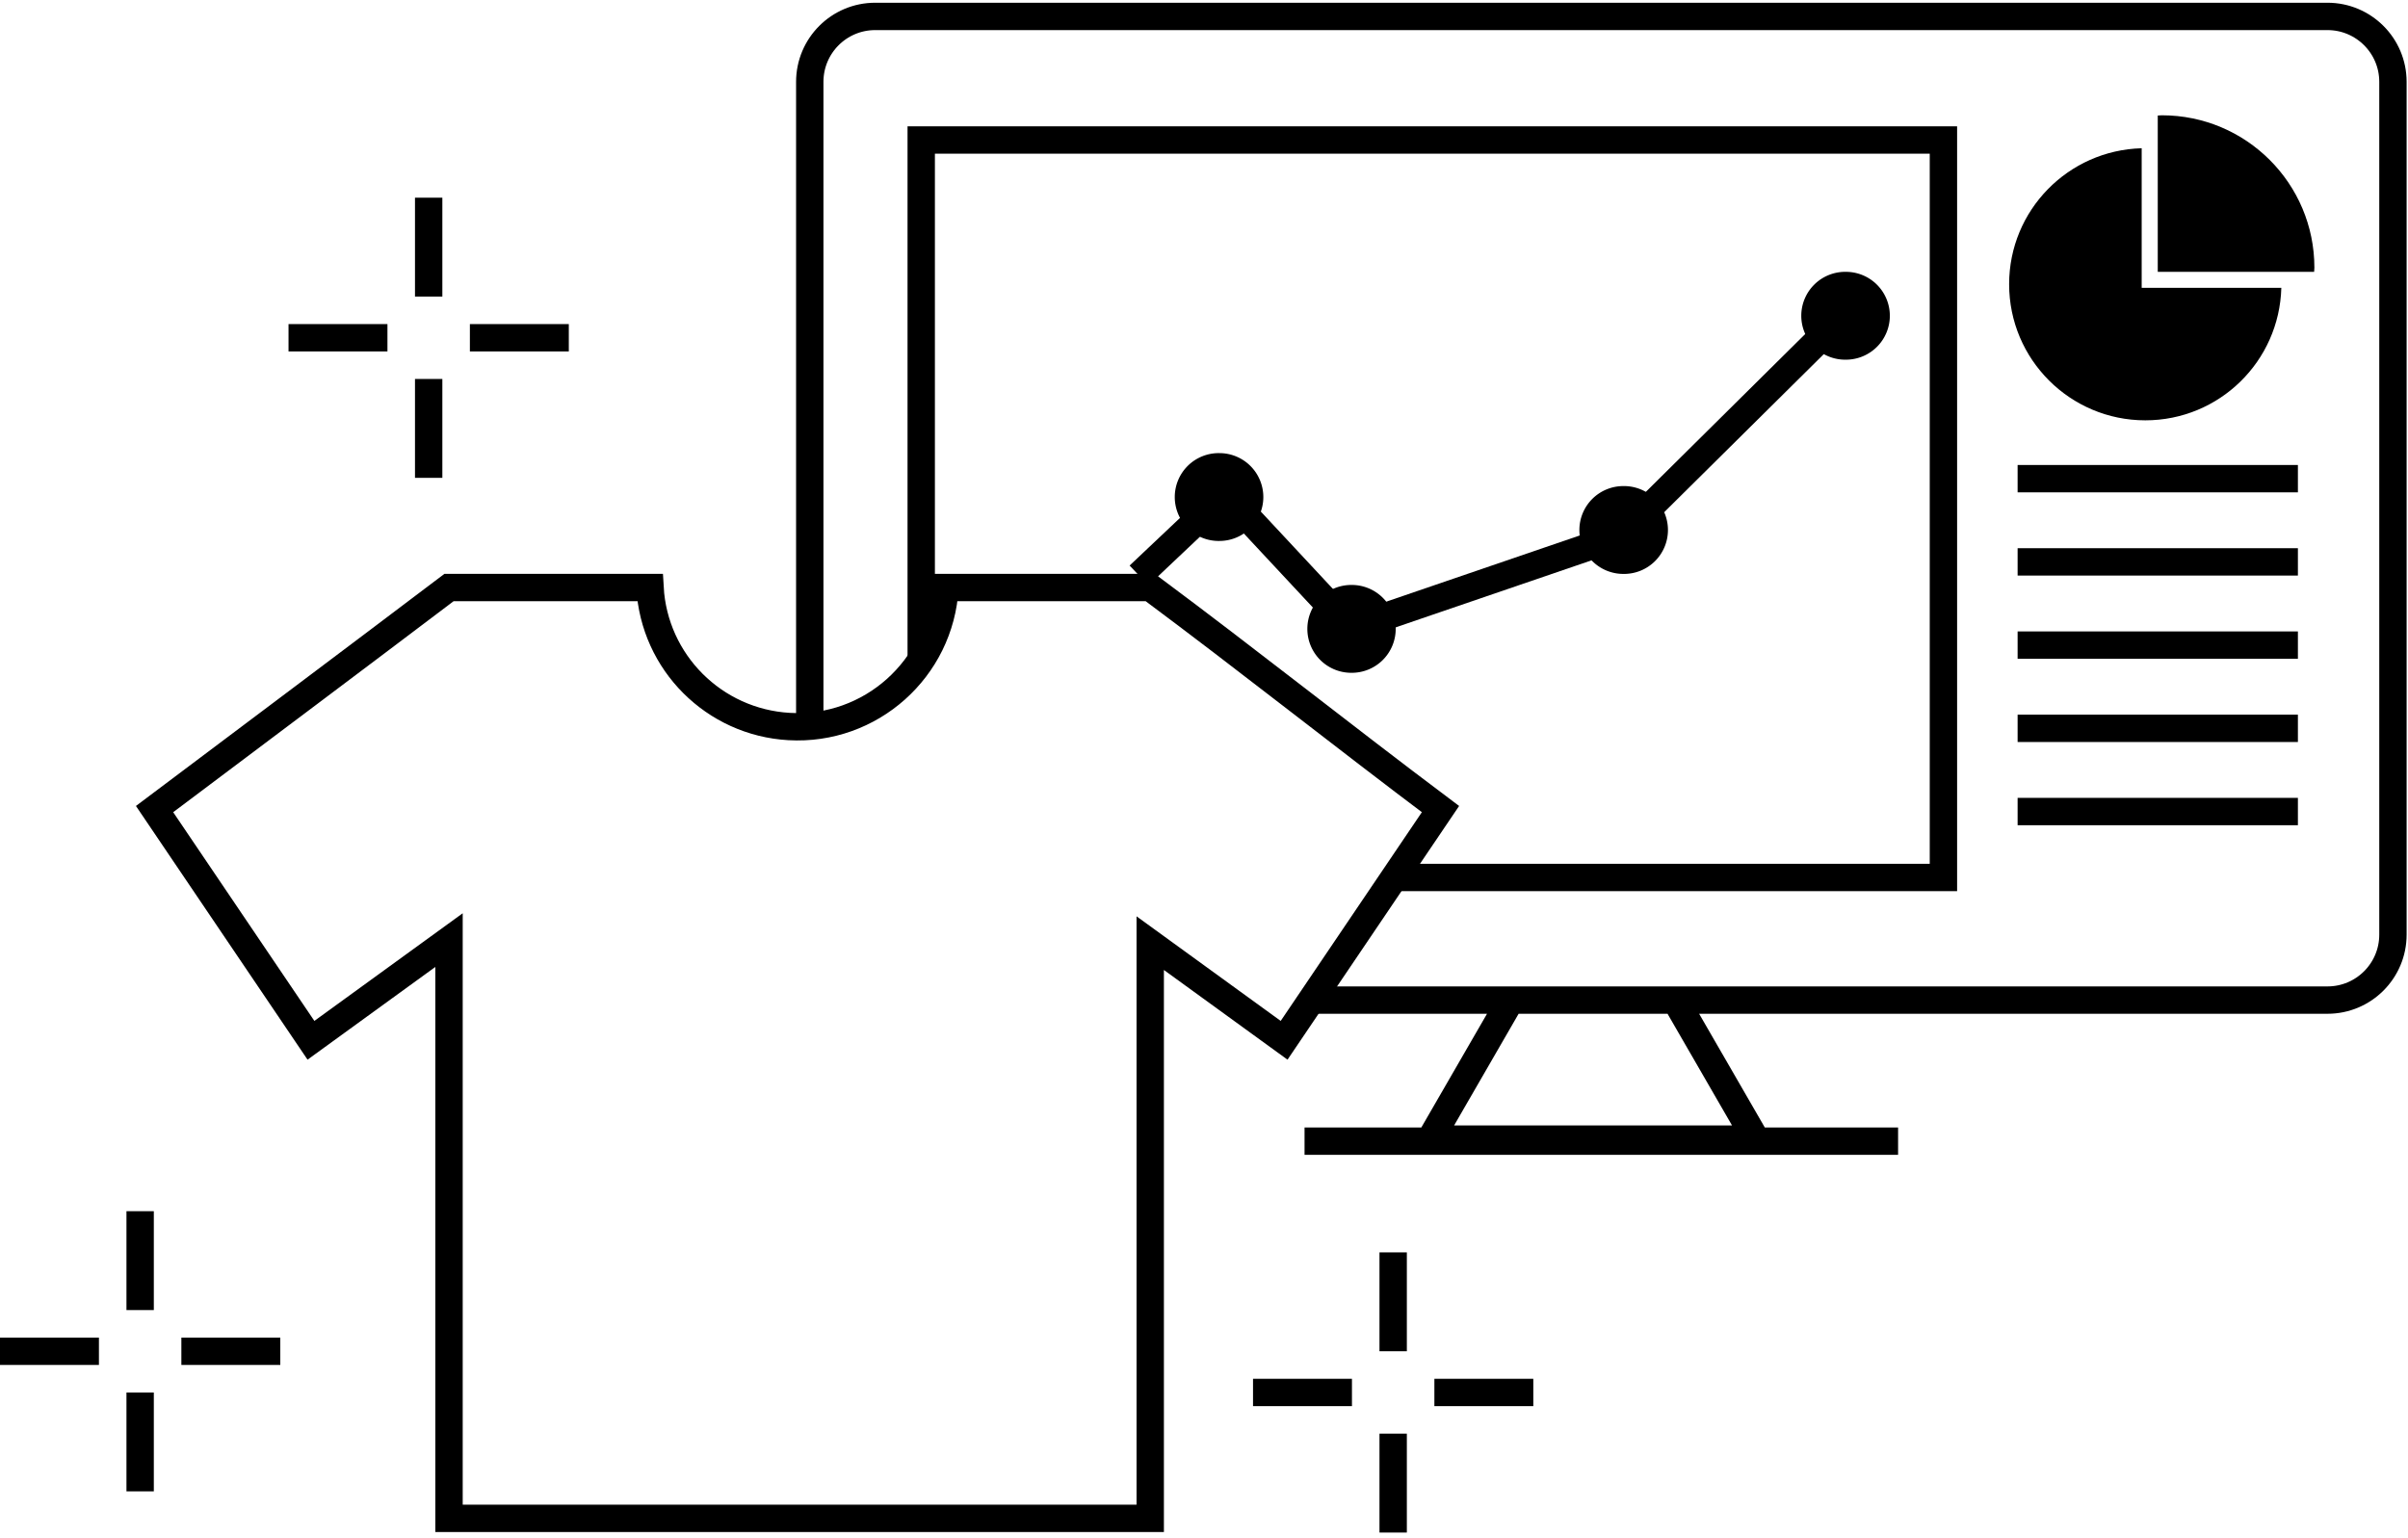 <svg width="440" height="281" viewBox="0 0 440 281" fill="none" xmlns="http://www.w3.org/2000/svg"><path d="M82.048 107.369c-17.865 13.523-35.88 27.015-53.805 40.492l28.575 42.254 25.23-18.311v105.681h128.126V172.362l24.463 17.753 28.574-42.254c-17.789-13.356-35.202-27.225-53.037-40.492h-37.507c-.843 14.878-13.602 26.262-28.484 25.404-13.707-.783-24.643-11.716-25.411-25.404H82.048z" stroke="#000" stroke-width="5" stroke-miterlimit="10"/><path d="M147.964 133.256v-118.3c0-6.595 5.347-11.956 11.96-11.956h265.365c6.598 0 11.96 5.346 11.96 11.956v155.856c0 6.595-5.347 11.956-11.96 11.956H239.381m66.76 0l14.671 25.404h-59.439l14.672-25.404m-37.673 25.779h108.454" stroke="#000" stroke-width="5" stroke-miterlimit="10"/><path d="M208.125 105.171l15.802-14.938 22.91 24.576 49.332-16.88 42.854-42.45" stroke="#000" stroke-width="5" stroke-miterlimit="10"/><path d="M168.329 120.575v-94.99h186.782V160.36h-100.17" stroke="#000" stroke-width="5" stroke-miterlimit="10"/><path d="M222.812 98.86a8.028 8.028 0 008.029-8.025 8.028 8.028 0 00-8.029-8.026 8.027 8.027 0 100 16.052zm24.101 24.095a8.027 8.027 0 100-16.053 8.028 8.028 0 00-8.029 8.027 8.028 8.028 0 008.029 8.026zm49.708-18.071a8.027 8.027 0 100-16.052 8.028 8.028 0 00-8.029 8.026 8.027 8.027 0 008.029 8.026zm40.67-39.152a8.028 8.028 0 008.029-8.026 8.028 8.028 0 00-8.029-8.026 8.027 8.027 0 100 16.052z" fill="#000"/><path d="M368.667 87.477h51.215m-51.215 15.209h51.215m-51.215 15.209h51.215m-51.215 15.209h51.215m-51.215 15.208h51.215" stroke="#000" stroke-width="5" stroke-miterlimit="10"/><path d="M391.338 27.092c-13.437.361-24.222 11.339-24.222 24.846 0 13.749 11.147 24.877 24.884 24.877 13.527 0 24.493-10.782 24.854-24.214h-25.516V27.09z" fill="#000"/><path d="M395.028 21.068c-.256 0-.497.03-.753.045V49.68h28.574c0-.256.046-.497.046-.753 0-15.39-12.473-27.858-27.867-27.858z" fill="#000"/><path d="M103.935 61.727H85.859m-15.063 0H52.72m25.608-25.6v18.07m0 15.059v18.07m201.844 167.151h-18.075m-15.063 0h-18.076m25.607-25.602v18.07m0 15.059v18.07M51.214 246.945H33.14m-15.064 0H0m25.607-25.597v18.07m0 15.059v18.07" stroke="#000" stroke-width="5" stroke-miterlimit="10"/></svg>
